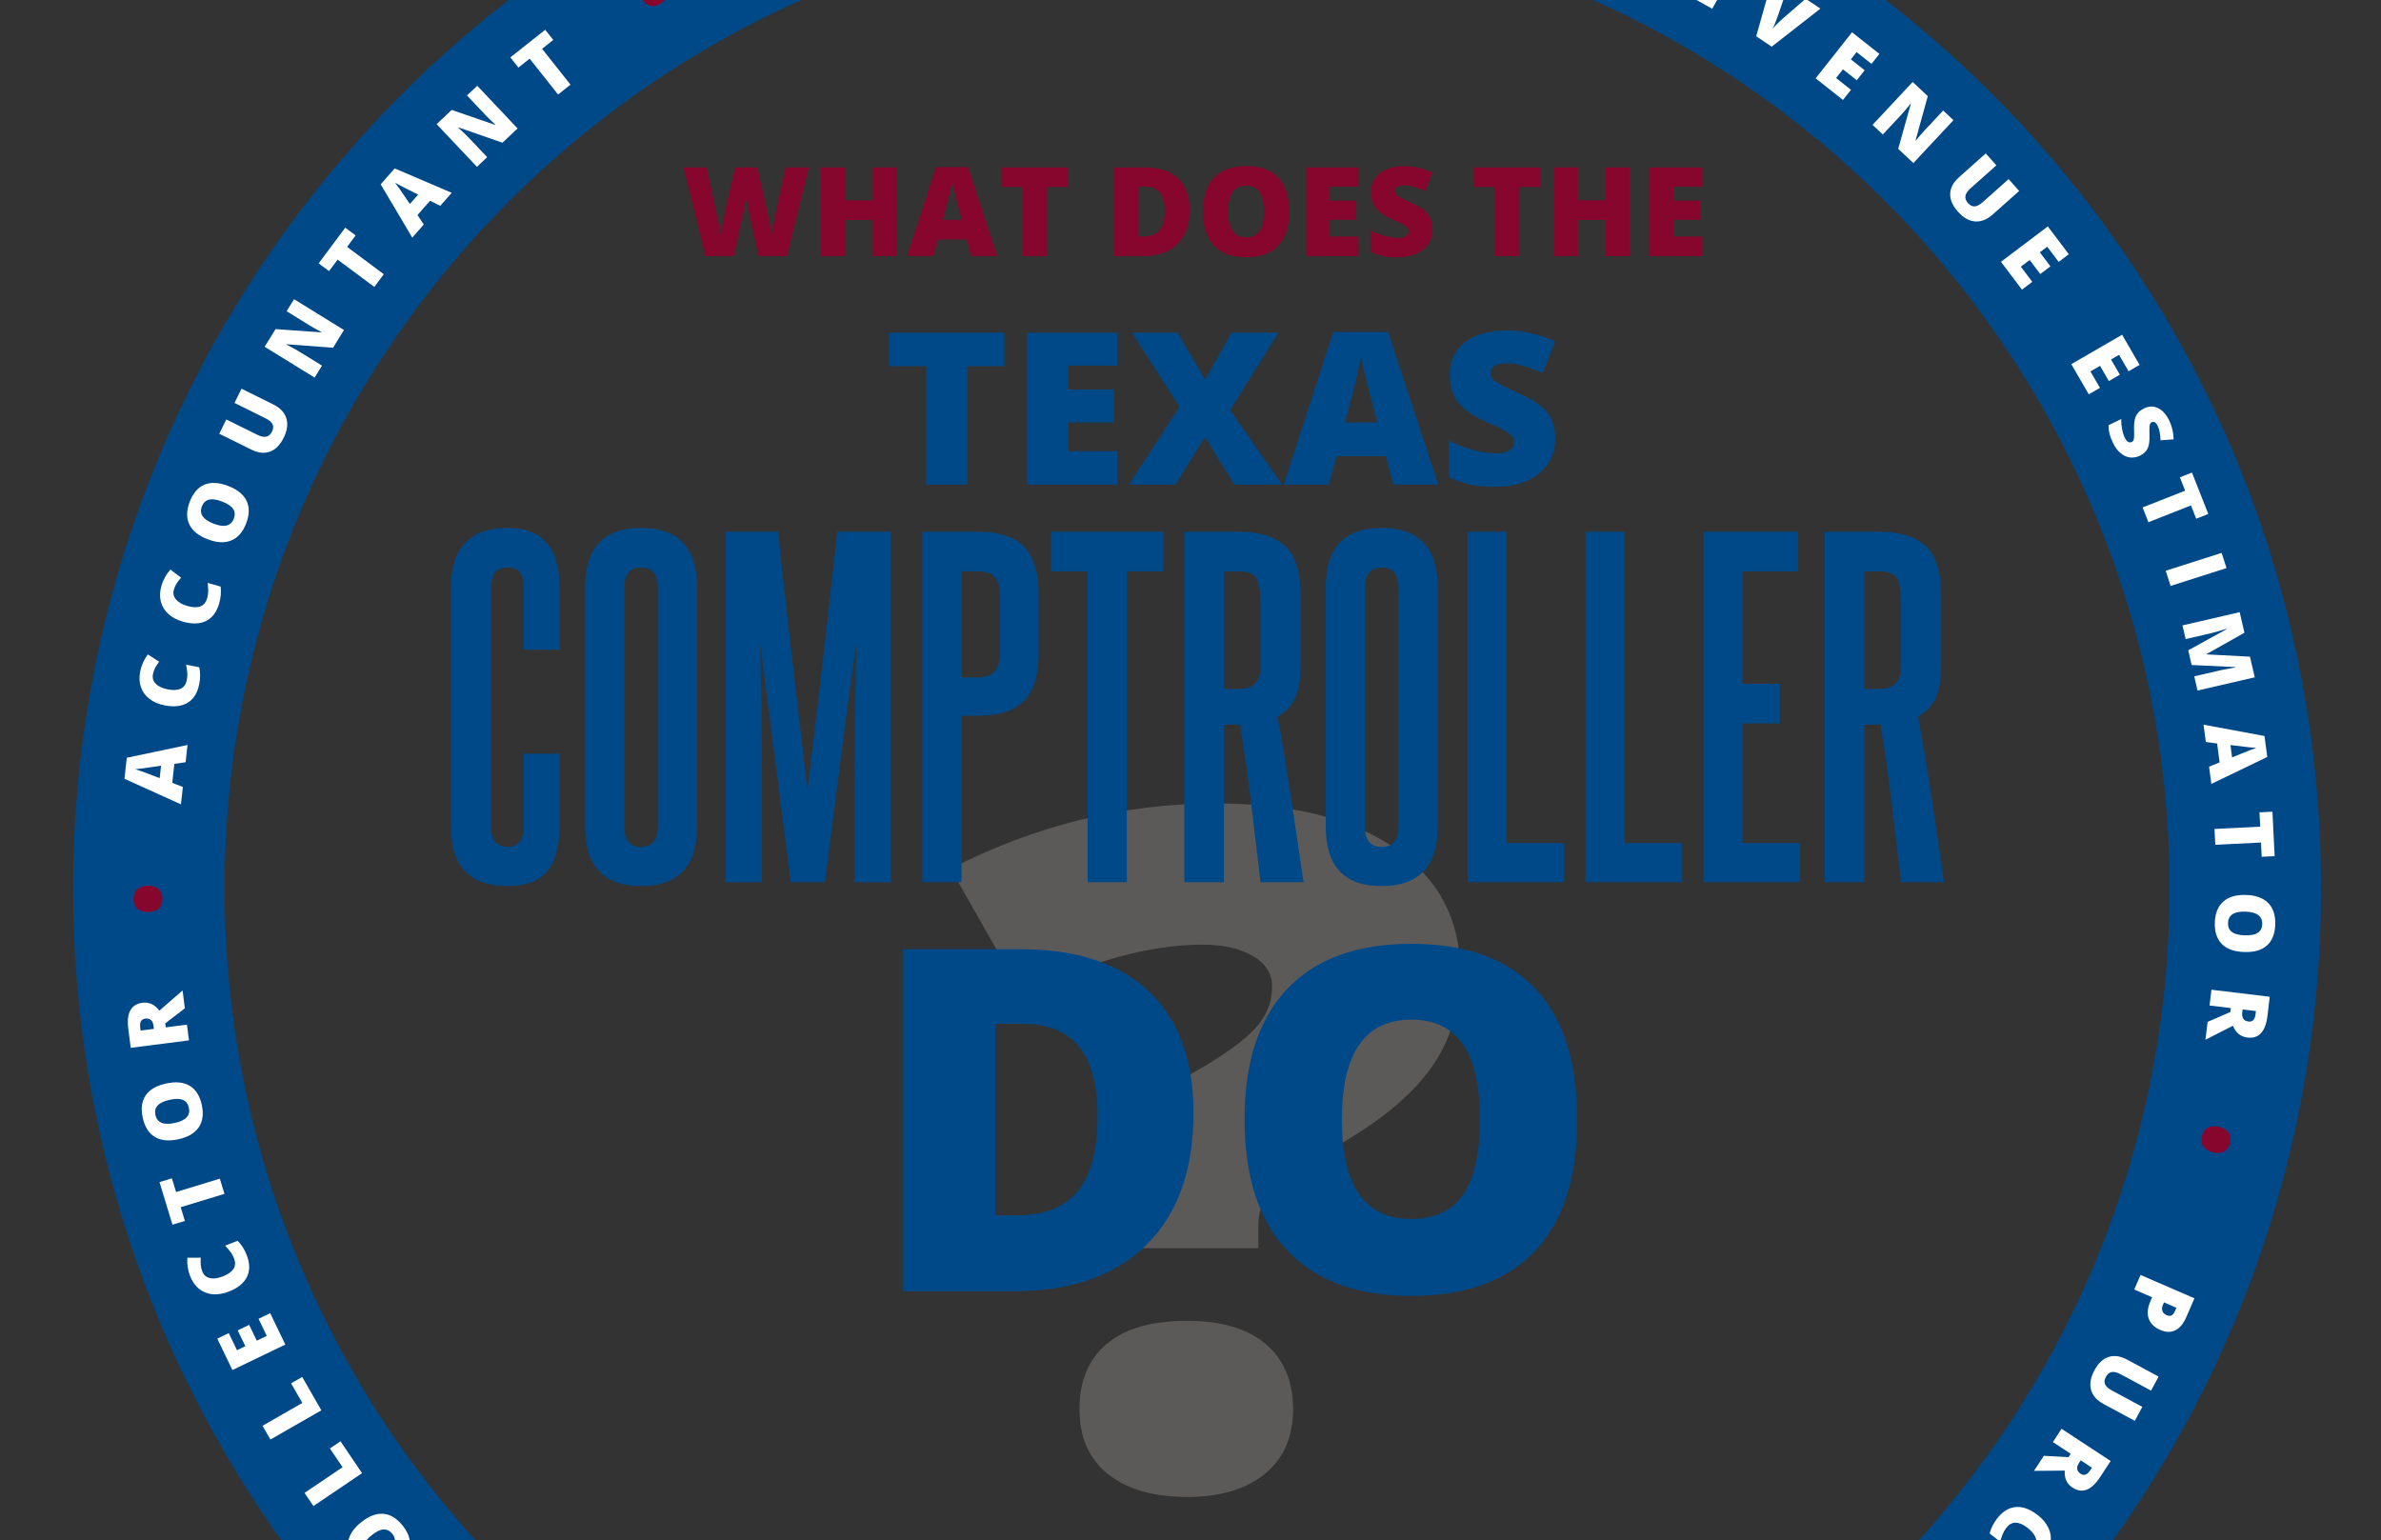 <?xml version="1.0" encoding="UTF-8"?><svg id="a" xmlns="http://www.w3.org/2000/svg" viewBox="0 0 371 240"><rect x="0" y="0" width="371" height="240" fill="#333333" stroke="none"/><rect x="115.04" y="194.532" width="148.522" height="169.468" fill="none"/><path d="M171.621,194.489v-6.163c0-4.682,1.062-8.636,3.185-11.862,2.122-3.224,5.892-6.365,11.307-9.423,4.3-2.436,7.392-4.633,9.276-6.593,1.885-1.959,2.827-4.203,2.827-6.736,0-2.006-1.009-3.593-3.026-4.765-2.018-1.17-4.646-1.755-7.883-1.755-8.016,0-17.386,2.555-28.108,7.668l-11.068-19.493c13.218-6.784,27.02-10.176,41.406-10.176,11.837,0,21.128,2.341,27.869,7.022,6.741,4.682,10.113,11.062,10.113,19.134,0,5.783-1.5,10.785-4.498,15.014-3,4.228-7.792,8.23-14.373,12.004-5.574,3.249-9.065,5.625-10.47,7.13-1.408,1.505-2.111,3.286-2.111,5.34v3.655h-24.445 0l0.0 0ZM168.197,219.57c0-4.395,1.42-7.787,4.26-10.176s7.02-3.584,12.542-3.584c5.308,0,9.382,1.208,12.223,3.619,2.839,2.414,4.26,5.794,4.26,10.141s-1.474,7.716-4.419,10.104c-2.947,2.389-6.968,3.584-12.064,3.584-5.255,0-9.369-1.183-12.342-3.547-2.974-2.365-4.459-5.744-4.459-10.141h0Z" fill="#767372" isolation="isolate" opacity=".61"/><polygon points="315.337 288.999 56.928 288.999 56.928 25.201 315.454 25.201 315.337 288.999" fill="none"/><path d="M122.622,39.903h-4.414l-1.323-6.02c-.063-.253-.163-.752-.298-1.503-.135-.749-.234-1.377-.297-1.88-.05.408-.132.917-.245,1.527-.114.608-.226,1.166-.336,1.677s-.568,2.577-1.375,6.2h-4.414l-3.421-13.817h3.601l1.503,6.927c.34,1.532.574,2.751.699,3.657.082-.642.229-1.516.44-2.618.21-1.102.407-2.015.59-2.74l1.219-5.226h3.459l1.182,5.226c.201.838.406,1.805.614,2.901.209,1.096.347,1.915.416,2.457.081-.699.306-1.911.671-3.639l1.531-6.945h3.601l-3.402,13.817h0l-0-0Z" fill="#86062d"/><path d="M139.749,39.903h-3.752v-5.632h-4.338v5.632h-3.752v-13.817h3.752v5.122h4.338v-5.122h3.752v13.817Z" fill="#86062d"/><path d="M151.31,39.903l-.68-2.59h-4.489l-.699,2.59h-4.102l4.509-13.873h4.981l4.564,13.873h-4.083ZM149.855,34.251l-.596-2.268c-.138-.503-.307-1.155-.505-1.955-.199-.802-.329-1.375-.393-1.721-.057.32-.168.851-.335,1.587-.168.738-.537,2.189-1.111,4.357h2.94Z" fill="#86062d"/><path d="M163.079,39.903h-3.733v-10.765h-3.374v-3.051h10.471v3.051h-3.364v10.765h-0.0 0Z" fill="#86062d"/><path d="M185.37,32.702c0,2.306-.634,4.082-1.904,5.33-1.27,1.247-3.054,1.871-5.354,1.871h-4.47v-13.817h4.782c2.218,0,3.93.566,5.136,1.701,1.206,1.133,1.809,2.771,1.809,4.915l0-0h0ZM181.496,32.834c0-1.267-.251-2.206-.751-2.817-.502-.61-1.262-.915-2.283-.915h-1.087v7.739h.832c1.134,0,1.966-.329,2.495-.987.53-.659.794-1.666.794-3.02Z" fill="#86062d"/><path d="M200.872,32.975c0,2.327-.57,4.093-1.711,5.303s-2.811,1.814-5.009,1.814c-2.167,0-3.829-.608-4.985-1.823-1.157-1.215-1.734-2.987-1.734-5.312,0-2.299.575-4.056,1.724-5.268,1.15-1.214,2.822-1.82,5.015-1.82,2.198,0,3.865.602,4.999,1.805s1.701,2.971,1.701,5.301h0ZM191.364,32.975c0,2.673.929,4.009,2.788,4.009.945,0,1.646-.326,2.102-.974.458-.65.686-1.66.686-3.035,0-1.378-.232-2.398-.695-3.057-.463-.657-1.154-.987-2.074-.987-1.872,0-2.807,1.347-2.807,4.044h0Z" fill="#86062d"/><path d="M211.667,39.903h-8.203v-13.817h8.203v2.995h-4.471v2.175h4.14v2.995h-4.14v2.608h4.471v3.044-0h0Z" fill="#86062d"/><path d="M223.218,35.708c0,.857-.217,1.616-.652,2.281-.435.666-1.062,1.183-1.881,1.55-.819.37-1.78.553-2.883.553-.92,0-1.691-.064-2.315-.194-.624-.128-1.273-.353-1.948-.675v-3.326c.712.366,1.452.65,2.221.855s1.474.308,2.117.308c.555,0,.961-.097,1.219-.289s.388-.439.388-.741c0-.189-.052-.353-.157-.496-.103-.141-.271-.286-.501-.43s-.843-.441-1.839-.888c-.901-.41-1.576-.807-2.027-1.192-.45-.384-.784-.826-1.001-1.323-.218-.496-.326-1.085-.326-1.766,0-1.272.463-2.264,1.389-2.976s2.198-1.069,3.817-1.069c1.431,0,2.889.331,4.376.992l-1.143,2.883c-1.291-.593-2.407-.888-3.346-.888-.485,0-.837.084-1.058.254s-.33.381-.33.633c0,.271.14.514.42.729s1.042.604,2.283,1.172c1.191.535,2.017,1.109,2.48,1.724s.695,1.388.695,2.321l0-0v-0Z" fill="#86062d"/><path d="M236.672,39.903h-3.733v-10.765h-3.374v-3.051h10.471v3.051h-3.364v10.765h-0.0 0Z" fill="#86062d"/><path d="M253.951,39.903h-3.752v-5.632h-4.338v5.632h-3.752v-13.817h3.752v5.122h4.338v-5.122h3.752v13.817Z" fill="#86062d"/><path d="M265.239,39.903h-8.203v-13.817h8.203v2.995h-4.471v2.175h4.14v2.995h-4.14v2.608h4.471v3.044-0h0Z" fill="#86062d"/><path d="M150.718,75.517h-6.4v-18.453h-5.783v-5.233h17.952v5.233h-5.768v18.453h-0Z" fill="#004989"/><path d="M174.101,75.517h-14.063v-23.687h14.063v5.136h-7.663v3.725h7.097v5.136h-7.097v4.472h7.663s0,5.217,0,5.217Z" fill="#004989"/><path d="M199.753,75.517h-7.404l-4.617-7.404-4.569,7.404h-7.242l7.857-12.12-7.388-11.567h7.097l4.277,7.322,4.115-7.322h7.307l-7.501,12.07,8.069,11.616s0,0,0,0Z" fill="#004989"/><path d="M217.109,75.517l-1.167-4.439h-7.695l-1.199,4.439h-7.032l7.728-23.784h8.538l7.825,23.784h-6.999ZM214.614,65.829l-1.021-3.888c-.237-.864-.526-1.982-.867-3.353-.34-1.373-.564-2.356-.672-2.949-.098.551-.289,1.457-.576,2.722-.286,1.263-.921,3.753-1.904,7.468h5.039v-0h-0Z" fill="#004989"/><path d="M242.322,68.324c0,1.47-.373,2.773-1.118,3.914-.746,1.139-1.82,2.025-3.224,2.656s-3.051.948-4.941.948c-1.577,0-2.9-.112-3.969-.331-1.07-.221-2.182-.608-3.338-1.159v-5.704c1.221.626,2.489,1.115,3.807,1.466s2.528.527,3.629.527c.951,0,1.647-.165,2.09-.494s.664-.754.664-1.272c0-.324-.09-.608-.267-.851-.178-.242-.465-.489-.859-.736-.394-.249-1.445-.756-3.152-1.523-1.544-.703-2.703-1.384-3.475-2.043-.772-.657-1.345-1.415-1.717-2.268s-.559-1.863-.559-3.029c0-2.182.794-3.882,2.381-5.103,1.588-1.221,3.77-1.83,6.546-1.83,2.452,0,4.952.567,7.501,1.701l-1.96,4.942c-2.214-1.016-4.126-1.523-5.735-1.523-.832,0-1.437.145-1.815.437-.378.291-.567.653-.567,1.085,0,.465.241.88.721,1.247.481.368,1.785,1.038,3.913,2.01,2.042.917,3.46,1.904,4.253,2.956.794,1.054,1.191,2.38,1.191,3.978,0,0,0-0,0-0Z" fill="#004989"/><path d="M81.608,117.43h5.575v11.281c0,3.187-.642,5.543-1.925,7.069-1.284,1.525-3.341,2.288-6.172,2.288-5.885,0-8.827-3.073-8.827-9.224v-37.163c0-6.282,2.942-9.423,8.827-9.423,5.397,0,8.096,3.097,8.096,9.29v9.689h-5.575v-9.689c0-1.062-.189-1.847-.564-2.356-.376-.507-1.029-.763-1.958-.763-1.725,0-2.588,1.04-2.588,3.119v37.23c0,2.123.863,3.185,2.588,3.185,1.68,0,2.522-1.062,2.522-3.185v-11.349 0Z" fill="#004989"/><path d="M91.164,91.549c0-6.193,2.898-9.29,8.694-9.29,5.839,0,8.76,3.097,8.76,9.29v37.23c0,6.194-2.921,9.29-8.76,9.29-5.796,0-8.694-3.095-8.694-9.29v-37.23ZM102.513,91.549c0-2.079-.885-3.119-2.654-3.119-1.725,0-2.588,1.04-2.588,3.119v37.23c0,2.123.863,3.185,2.588,3.185,1.769,0,2.654-1.062,2.654-3.185v-37.23Z" fill="#004989"/><path d="M133.172,137.472v-15.927c0-3.584.021-7.144.066-10.685.044-3.538.11-7.101.2-10.685-.31,2.257-.631,4.558-.963,6.903-.331,2.345-.686,4.966-1.062,7.864-.376,2.898-.796,6.171-1.26,9.821-.465,3.65-1.008,7.888-1.626,12.709h-5.309l-4.778-37.296c.088,3.584.155,7.146.199,10.685.044,3.54.067,7.101.067,10.685v15.927h-5.641v-54.617h8.162c.664,6.194,1.238,11.404,1.725,15.629s.907,7.853,1.261,10.882c.353,3.031.653,5.609.896,7.732.243,2.123.475,4.159.697,6.105.221-1.902.465-3.925.73-6.072.265-2.145.575-4.734.929-7.765.353-3.029.773-6.668,1.261-10.915.486-4.249,1.062-9.445,1.725-15.596h8.362v54.617s-5.641,0-5.641,0v-0Z" fill="#004989"/><path d="M143.723,137.472v-54.617h8.627c3.319,0,5.729.785,7.234,2.356,1.503,1.571,2.256,4.082,2.256,7.532v8.958c0,3.45-.763,5.951-2.29,7.5-1.526,1.549-3.904,2.323-7.133,2.323h-2.588v25.947h-6.106l-0.0 0ZM155.801,92.678c0-1.239-.265-2.158-.796-2.755s-1.417-.895-2.655-.895h-2.521v16.524h2.588c2.256,0,3.385-1.217,3.385-3.65v-9.224s-0,0-0,0Z" fill="#004989"/><path d="M169.471,137.472v-48.444h-5.707v-6.172h17.52v6.172h-5.707v48.444s-6.105,0-6.105,0Z" fill="#004989"/><path d="M196.414,137.472c-.488-4.159-.974-8.25-1.46-12.277-.488-4.025-1.063-8.118-1.726-12.277h-2.521v24.554h-6.172v-54.617h8.494c3.185,0,5.585.741,7.2,2.224,1.615,1.483,2.422,4.014,2.422,7.598v11.082c0,2.123-.288,3.795-.862,5.01-.576,1.217-1.483,2.18-2.721,2.887.796,4.424,1.515,8.761,2.157,13.008.641,4.247,1.27,8.517,1.891,12.808h-6.702v-0l-0.0 0ZM196.414,93.938c0-1.68-.2-2.92-.598-3.716s-1.327-1.193-2.787-1.193h-2.323v18.316h2.389c2.212,0,3.319-1.172,3.319-3.518,0,0,0-9.888 0-9.888Z" fill="#004989"/><path d="M206.566,91.549c0-6.193,2.898-9.29,8.694-9.29,5.839,0,8.76,3.097,8.76,9.29v37.23c0,6.194-2.921,9.29-8.76,9.29-5.796,0-8.694-3.095-8.694-9.29v-37.23ZM217.914,91.549c0-2.079-.885-3.119-2.654-3.119-1.725,0-2.588,1.04-2.588,3.119v37.23c0,2.123.863,3.185,2.588,3.185,1.769,0,2.654-1.062,2.654-3.185v-37.23Z" fill="#004989"/><path d="M228.665,137.472v-54.617h6.106v48.512h8.959v6.105s-15.065,0-15.065-0Z" fill="#004989"/><path d="M247.046,137.472v-54.617h6.106v48.512h8.959v6.105s-15.065,0-15.065-0Z" fill="#004989"/><path d="M265.428,137.472v-54.617h14.733v6.172h-8.627v17.52h5.773v6.171h-5.773v18.649h8.959v6.105s-15.065,0-15.065-0Z" fill="#004989"/><path d="M296.219,137.472c-.488-4.159-.974-8.25-1.46-12.277-.488-4.025-1.063-8.118-1.726-12.277h-2.522v24.554h-6.172v-54.617h8.494c3.185,0,5.585.741,7.2,2.224,1.615,1.483,2.422,4.014,2.422,7.598v11.082c0,2.123-.288,3.795-.862,5.01-.576,1.217-1.483,2.18-2.721,2.887.796,4.424,1.515,8.761,2.157,13.008.641,4.247,1.27,8.517,1.891,12.808h-6.702v-0.0 0ZM296.219,93.938c0-1.68-.2-2.92-.598-3.716s-1.327-1.193-2.787-1.193h-2.323v18.316h2.389c2.212,0,3.319-1.172,3.319-3.518,0,0,0-9.888,0-9.888Z" fill="#004989"/><path d="M185.967,173.425c0,8.894-2.449,15.748-7.346,20.56-4.897,4.812-11.781,7.218-20.651,7.218h-17.243v-53.297h18.446c8.554,0,15.158,2.187,19.812,6.562s6.982,10.694,6.982,18.957l-0-0ZM171.021,173.936c0-4.886-.966-8.506-2.899-10.864s-4.866-3.537-8.804-3.537h-4.192v29.857h3.208c4.374,0,7.582-1.27,9.624-3.811,2.041-2.539,3.062-6.421,3.062-11.646Z" fill="#004989"/><path d="M245.76,174.481c0,8.968-2.199,15.786-6.598,20.452s-10.839,6.998-19.321,6.998c-8.36,0-14.77-2.345-19.229-7.035-4.46-4.69-6.69-11.519-6.69-20.487,0-8.871,2.218-15.645,6.653-20.324s10.881-7.018,19.339-7.018c8.482,0,14.909,2.321,19.284,6.963,4.374,4.642,6.561,11.459,6.561,20.45l-0.0 0ZM209.087,174.481c0,10.306,3.585,15.457,10.754,15.457,3.645,0,6.349-1.25,8.111-3.754,1.762-2.502,2.643-6.403,2.643-11.702,0-5.321-.893-9.253-2.679-11.792-1.787-2.539-4.455-3.809-8.002-3.809-7.218,0-10.827,5.2-10.827,15.601h-0Z" fill="#004989"/><path d="M132.765,292.726c-63.795-22.228-109.572-82.908-109.572-154.28C23.192,48.24,96.32-24.888,186.527-24.888s163.334,73.127,163.334,163.334c0,71.696-46.194,132.603-110.444,154.581" fill="none" stroke="#004989" stroke-miterlimit="10" stroke-width="23.603"/><path d="M56.275,237.196c1.201-.963,2.349-1.402,3.447-1.314s2.101.699,3.013,1.834c.899,1.118,1.273,2.228,1.125,3.33-.148,1.1-.823,2.133-2.024,3.097-1.187.954-2.332,1.384-3.435,1.294-1.103-.092-2.109-.703-3.018-1.836-.912-1.135-1.291-2.244-1.14-3.328.151-1.085.828-2.111,2.032-3.077l-0-0ZM60.216,242.105c1.379-1.107,1.684-2.142.913-3.101-.392-.489-.849-.716-1.374-.683s-1.141.335-1.851.904c-.712.571-1.142,1.115-1.291,1.625-.148.513-.031,1.007.35,1.481.776.967,1.86.89,3.252-.227h0v0Z" fill="#fff"/><path d="M56.416,229.548l-7.579,5.124-1.384-2.048,5.925-4.005-1.973-2.92,1.653-1.117,3.358,4.966v-0Z" fill="#fff"/><path d="M50.071,219.757l-7.934,4.554-1.23-2.144,6.203-3.562-1.754-3.055,1.732-.994s2.984,5.2,2.984,5.2Z" fill="#fff"/><path d="M42.101,204.617l2.356,4.893-8.243,3.969-2.356-4.893,1.787-.86,1.284,2.665,1.296-.624-1.189-2.469,1.787-.86,1.189,2.469,1.556-.749-1.283-2.667s1.815-.873,1.815-.873Z" fill="#fff"/><path d="M31.526,198.133c.214.547.606.886,1.174,1.018.569.132,1.247.042,2.036-.267,1.639-.641,2.215-1.585,1.726-2.832-.147-.377-.343-.721-.587-1.034-.243-.313-.508-.619-.796-.919l1.947-.761c.593.588,1.065,1.331,1.417,2.228.503,1.285.516,2.418.039,3.396-.478.977-1.421,1.743-2.831,2.294-.882.346-1.722.483-2.521.414-.798-.071-1.498-.348-2.102-.831-.603-.481-1.07-1.144-1.4-1.988-.361-.921-.505-1.878-.434-2.874l2.089-.005c-.025.373-.026.736-.004,1.091.023.353.104.71.246,1.073v-0l-0-0Z" fill="#fff"/><path d="M34.252,183.66l.721,2.365-6.817,2.079.652,2.136-1.933.591-2.024-6.632,1.933-.589.651,2.131s6.817-2.081,6.817-2.081v-0Z" fill="#fff"/><path d="M25.899,168.829c1.504-.326,2.727-.205,3.67.364.943.567,1.568,1.563,1.876,2.987.303,1.402.143,2.563-.482,3.482-.625.917-1.69,1.539-3.194,1.865-1.488.322-2.705.196-3.651-.377-.946-.575-1.572-1.571-1.88-2.991-.308-1.422-.152-2.585.468-3.487.621-.902,1.684-1.517,3.193-1.843h-0ZM27.231,174.981c1.729-.375,2.463-1.162,2.202-2.365-.132-.613-.44-1.021-.924-1.225-.484-.205-1.17-.212-2.059-.018-.892.192-1.519.485-1.881.877s-.478.886-.349,1.481c.263,1.212,1.266,1.627,3.011,1.25Z" fill="#fff"/><path d="M25.828,160.083l3.302-.423.314,2.451-9.075,1.161-.38-2.973c-.316-2.466.42-3.813,2.208-4.042,1.052-.135,1.93.275,2.636,1.226l3.616-3.148.355,2.781-3.055,2.347.079.621 0.0 0v0ZM23.984,160.317l-.059-.458c-.11-.857-.543-1.237-1.301-1.14-.624.081-.883.54-.776,1.38l.062.483,2.073-.265v0Z" fill="#fff"/><path d="M23.087,142.109c-.726.011-1.285-.156-1.679-.502-.394-.348-.596-.849-.607-1.508-.01-.659.178-1.17.567-1.53.389-.361.939-.547,1.653-.558.718-.013,1.276.161,1.676.516.4.357.606.857.616,1.499.01.646-.176,1.151-.557,1.517-.383.364-.938.553-1.669.566v-0Z" fill="#86062d"/><path d="M28.922,118.77l-1.755.258-.328,2.954,1.653.648-.3,2.7-8.8-3.981.364-3.277,9.464-1.99s-.298,2.687-.298,2.687h-0ZM25.096,119.314l-1.536.225c-.342.055-.783.119-1.324.19-.542.071-.928.117-1.161.132.208.062.548.174,1.02.337.473.165,1.402.514,2.786,1.051,0,0,.215-1.935.215-1.935Z" fill="#fff"/><path d="M23.832,105.051c-.114.577.032,1.075.44,1.49.409.417,1.029.708,1.859.873,1.727.344,2.72-.143,2.981-1.455.079-.397.101-.793.064-1.186-.037-.395-.095-.796-.177-1.203l2.05.406c.183.815.18,1.695-.007,2.64-.269,1.355-.868,2.316-1.797,2.881s-2.136.701-3.622.406c-.929-.183-1.711-.52-2.345-1.01-.634-.489-1.075-1.1-1.323-1.832s-.284-1.541-.108-2.429c.193-.97.588-1.854,1.184-2.656l1.762,1.122c-.221.3-.418.606-.59.917-.172.309-.297.655-.372,1.036h0v-0Z" fill="#fff"/><path d="M27.092,91.877c-.161.566-.056,1.073.317,1.521.373.45.966.791,1.781,1.023,1.692.483,2.723.081,3.091-1.206.111-.39.165-.782.16-1.177-.004-.397-.029-.8-.076-1.214l2.009.575c.115.827.041,1.702-.224,2.63-.379,1.327-1.055,2.235-2.027,2.722-.972.489-2.187.525-3.643.108-.911-.26-1.662-.659-2.253-1.199-.592-.54-.982-1.186-1.169-1.935-.188-.75-.157-1.56.092-2.431.271-.95.738-1.799,1.398-2.548l1.663,1.263c-.245.28-.467.569-.664.864s-.349.63-.456,1.003h-0v0Z" fill="#fff"/><path d="M35.548,75.724c1.437.551,2.394,1.323,2.871,2.316s.454,2.167-.068,3.527c-.514,1.34-1.285,2.222-2.311,2.647-1.026.427-2.258.364-3.695-.189-1.421-.545-2.37-1.318-2.847-2.317-.476-.998-.454-2.175.066-3.531.523-1.358,1.291-2.246,2.303-2.66,1.013-.416,2.241-.348,3.681.207h-0v0ZM33.291,81.6c1.651.635,2.697.377,3.138-.772.224-.584.19-1.093-.103-1.53-.292-.436-.863-.818-1.712-1.144-.853-.328-1.538-.427-2.055-.297-.516.13-.884.48-1.103,1.049-.444,1.155.168,2.054,1.834,2.694Z" fill="#fff"/><path d="M37.635,60.57l4.936,2.442c1.073.531,1.754,1.247,2.042,2.145s.15,1.92-.416,3.064c-.553,1.118-1.264,1.836-2.133,2.153s-1.84.21-2.913-.32l-4.986-2.466,1.101-2.228,4.812,2.381c.58.286,1.054.386,1.423.298s.658-.342.867-.765c.224-.452.256-.846.097-1.177-.158-.333-.534-.644-1.125-.937l-4.801-2.374s1.096-2.217,1.096-2.217h-0Z" fill="#fff"/><path d="M53.599,51.426l-1.703,2.757-7.24-.542-.029.048c.904.465,1.583.838,2.037,1.118l3.509,2.165-1.15,1.863-7.784-4.805,1.696-2.748,7.159.507.019-.031c-.815-.436-1.461-.8-1.936-1.093l-3.52-2.173,1.158-1.874,7.784,4.807s-0.0 0-0.0 0Z" fill="#fff"/><path d="M59.8,42.726l-1.475,1.982-5.718-4.256-1.334,1.792-1.622-1.206,4.14-5.561,1.622,1.206-1.33,1.787s5.717,4.256,5.717,4.256h0Z" fill="#fff"/><path d="M68.6,32.071l-1.584-.794-1.964,2.231.98,1.481-1.795,2.037-4.921-8.31,2.18-2.475,8.891,3.802s-1.787,2.028-1.787,2.028h0ZM65.155,30.321l-1.388-.696c-.311-.152-.709-.353-1.193-.606-.484-.251-.826-.437-1.026-.556.135.168.349.456.642.86.294.406.853,1.226,1.679,2.458l1.286-1.461s-0,0-0,0Z" fill="#fff"/><path d="M80.646,20.013l-2.356,2.226-6.855-2.389-.04.038c.753.683,1.313,1.217,1.68,1.605l2.832,2.997-1.592,1.505-6.283-6.65,2.347-2.217,6.787,2.334.027-.026c-.676-.63-1.205-1.148-1.59-1.554l-2.841-3.006,1.602-1.514,6.282,6.65s0,0,0,0Z" fill="#fff"/><path d="M88.893,13.189l-1.936,1.536-4.429-5.583-1.751,1.388-1.256-1.583,5.432-4.309,1.256,1.583-1.745,1.386,4.429,5.583s-0,0-0,0Z" fill="#fff"/><path d="M99.946-.267c-.377-.621-.516-1.188-.416-1.702s.431-.943.994-1.287c.564-.342,1.099-.436,1.607-.284.507.152.946.533,1.317,1.142.373.613.507,1.183.402,1.708s-.433.956-.981,1.289c-.553.337-1.083.432-1.591.287-.509-.145-.952-.529-1.332-1.153,0,0,0-0,0-0Z" fill="#86062d"/><path d="M266.791,1.368l-4.734-2.662,4.485-7.974,4.734,2.662-.972,1.73-2.58-1.452-.706,1.256,2.389,1.344-.972,1.728-2.389-1.344-.847,1.505,2.579,1.452s-.988,1.755-.988,1.755h-0Z" fill="#fff"/><path d="M281.351-.196l2.297,1.541-7.585,5.929-2.416-1.622,2.616-9.26,2.308,1.549-1.549,4.543c-.36,1.001-.642,1.675-.846,2.025.187-.225.438-.496.755-.811s.573-.558.768-.729c0,0,3.651-3.165,3.651-3.165h0Z" fill="#fff"/><path d="M287.167,15.574l-4.261-3.366,5.671-7.179,4.262,3.368-1.23,1.556-2.322-1.834-.892,1.129,2.151,1.699-1.23,1.556-2.151-1.699-1.071,1.355,2.323,1.836-1.249,1.58h0Z" fill="#fff"/><path d="M298.139,25.408l-2.368-2.215,1.961-6.989-.041-.038c-.635.794-1.134,1.388-1.499,1.777l-2.816,3.011-1.6-1.496,6.248-6.683,2.359,2.206-1.911,6.917.027.026c.588-.714,1.072-1.274,1.453-1.682l2.825-3.02,1.608,1.503s-6.247,6.683-6.247,6.683Z" fill="#fff"/><path d="M314.62,29.755l-4.114,3.661c-.894.796-1.812,1.159-2.753,1.089-.942-.07-1.837-.58-2.685-1.534-.829-.932-1.228-1.86-1.196-2.784.031-.924.494-1.785,1.388-2.581l4.155-3.699,1.652,1.856-4.011,3.569c-.483.43-.753.833-.81,1.208-.058.373.07.738.383,1.089.336.377.687.555,1.055.531.368-.022.798-.253,1.29-.69l4.001-3.562s1.644,1.847,1.644,1.847h0Z" fill="#fff"/><path d="M315.056,45.128l-3.274-4.333,7.3-5.515,3.274,4.335-1.582,1.195-1.785-2.361-1.148.868,1.652,2.187-1.583,1.195-1.652-2.187-1.377,1.042,1.784,2.361-1.608,1.214v-0h-0Z" fill="#fff"/><path d="M325.467,61.446l-2.723-4.701,7.915-4.587,2.724,4.701-1.717.994-1.484-2.561-1.246.721,1.375,2.372-1.716.994-1.375-2.37-1.494.866,1.484,2.561-1.744,1.01s0,0,0,0Z" fill="#fff"/><path d="M333.431,71.007c-.511.247-1.027.337-1.549.271-.522-.068-1.01-.293-1.466-.674-.457-.381-.844-.901-1.162-1.558-.265-.547-.449-1.027-.553-1.435-.103-.41-.157-.86-.16-1.355l1.982-.961c-.012.529.032,1.053.132,1.571.1.516.243.966.428,1.349.16.329.335.545.524.642.189.099.374.104.555.016.113-.053.196-.132.25-.236.055-.103.092-.243.112-.421.02-.179.019-.63-.001-1.353-.016-.655.025-1.172.124-1.552.099-.379.265-.705.499-.977.234-.275.554-.509.959-.705.758-.368,1.483-.379,2.175-.033s1.271,1.001,1.739,1.966c.413.853.637,1.818.673,2.894l-2.047.152c-.02-.941-.167-1.691-.438-2.25-.14-.289-.293-.476-.458-.558s-.322-.086-.472-.013c-.162.077-.266.231-.312.459-.047.229-.06.796-.039,1.699.025.864-.079,1.523-.311,1.977-.232.452-.626.815-1.182,1.084l0.0 0Z" fill="#fff"/><path d="M334.76,81.37l-.907-2.301,6.631-2.614-.82-2.078,1.881-.741,2.543,6.449-1.881.741-.817-2.072-6.63,2.616h0Z" fill="#fff"/><path d="M337.455,88.933l8.716-2.782.755,2.367-8.715,2.781-.756-2.365Z" fill="#fff"/><path d="M340.965,101.333l5.998-3.308-.013-.055c-1.074.339-1.913.577-2.519.718l-3.871.895-.494-2.134,8.914-2.061.741,3.207-5.898,3.322.011.049,6.75.359.743,3.214-8.914,2.061-.512-2.213,3.908-.904c.203-.048.429-.097.679-.148.249-.051.863-.163,1.841-.339l-.013-.055-6.823-.317s-.53-2.292-.53-2.292Z" fill="#fff"/><path d="M344.211,119.468l1.641-.67-.388-2.947-1.76-.236-.354-2.693,9.497,1.761.43,3.269-8.713,4.196s-.352-2.68-.352-2.68l-0-0ZM347.795,118.023l1.438-.586c.319-.135.732-.302,1.24-.502s.873-.335,1.096-.406c-.216-.009-.573-.037-1.072-.082-.498-.046-1.484-.165-2.955-.353,0,0,.254,1.929.254,1.929h0Z" fill="#fff"/><path d="M345.182,131.635l-.124-2.469,7.119-.355-.112-2.231,2.019-.101.345,6.925-2.018.101-.112-2.224s-7.118.355-7.118.355Z" fill="#fff"/><path d="M349.672,148.344c-1.539-.051-2.695-.467-3.472-1.247-.775-.782-1.139-1.9-1.092-3.355.048-1.433.486-2.521,1.316-3.258.829-.74,2.014-1.084,3.552-1.032,1.522.049,2.672.469,3.45,1.256.777.787,1.142,1.906,1.095,3.357-.048,1.455-.482,2.544-1.303,3.269s-2.003,1.062-3.546,1.01l-0-0ZM349.879,142.052c-1.768-.059-2.672.527-2.713,1.757-.02.626.179,1.096.599,1.413.42.317,1.084.489,1.992.52.913.029,1.593-.101,2.039-.394.446-.293.678-.743.698-1.351.04-1.239-.831-1.887-2.616-1.946v-0Z" fill="#fff"/><path d="M347.592,157.075l-3.305-.397.294-2.455,9.084,1.089-.357,2.976c-.297,2.469-1.339,3.597-3.128,3.381-1.052-.126-1.804-.738-2.257-1.832l-4.275,2.171.334-2.782,3.537-1.53.074-.621v-0ZM349.437,157.295l-.055.461c-.103.857.225,1.331.983,1.422.625.075.988-.309,1.089-1.15l.059-.485-2.076-.249-0-0Z" fill="#fff"/><path d="M345.775,175.585c.705.172,1.204.476,1.496.912.293.436.361.972.203,1.613s-.47,1.085-.937,1.336c-.467.249-1.047.289-1.74.119-.697-.17-1.193-.48-1.489-.926-.297-.447-.368-.981-.215-1.605.155-.628.463-1.071.925-1.325.462-.256,1.048-.297,1.757-.123l-0.0 0Z" fill="#86062d"/><path d="M336.621,207.236c-.938-.406-1.542-.996-1.814-1.77s-.187-1.671.254-2.689l.276-.637-2.785-1.206.982-2.268,8.396,3.634-1.258,2.907c-.459,1.06-1.035,1.755-1.729,2.087s-1.467.313-2.321-.057l0-0ZM337.186,202.94l-.179.414c-.147.34-.168.652-.064.937.104.284.325.498.662.644.567.245.986.053,1.258-.575l.254-.586-1.929-.835 0.0 0Z" fill="#fff"/><path d="M332.639,221.392l-4.849-2.61c-1.054-.567-1.71-1.305-1.967-2.213-.257-.91-.083-1.926.522-3.05.591-1.098,1.327-1.79,2.206-2.078.88-.287,1.846-.146,2.9.421l4.898,2.638-1.178,2.187-4.727-2.546c-.569-.306-1.04-.423-1.411-.348s-.67.32-.893.734c-.239.445-.285.837-.137,1.173.147.339.512.663,1.092.976l4.716,2.539-1.172,2.176-0.0 0Z" fill="#fff"/><path d="M322.655,226.528l-2.783-1.825,1.355-2.067,7.65,5.017-1.645,2.506c-1.364,2.079-2.799,2.625-4.305,1.636-.887-.582-1.288-1.464-1.205-2.647l-4.795.042,1.538-2.345,3.848.205.343-.524 0-0ZM324.209,227.548l-.254.388c-.473.721-.391,1.292.247,1.712.526.344,1.022.163,1.487-.545l.267-.406-1.747-1.148v-0Z" fill="#fff"/><path d="M316.942,241.232c.362-.465.454-.974.277-1.53-.178-.556-.599-1.095-1.268-1.616-1.388-1.084-2.493-1.096-3.317-.04-.249.319-.446.663-.591,1.031-.145.368-.273.752-.383,1.153l-1.647-1.285c.203-.811.601-1.594,1.194-2.354.849-1.089,1.816-1.677,2.9-1.765s2.224.333,3.418,1.265c.747.584,1.293,1.236,1.639,1.959s.465,1.466.358,2.231c-.108.765-.44,1.505-.998,2.219-.608.78-1.359,1.391-2.252,1.838l-1.069-1.794c.333-.168.646-.353.94-.553.293-.2.559-.452.798-.758h-0Z" fill="#fff"/></svg>